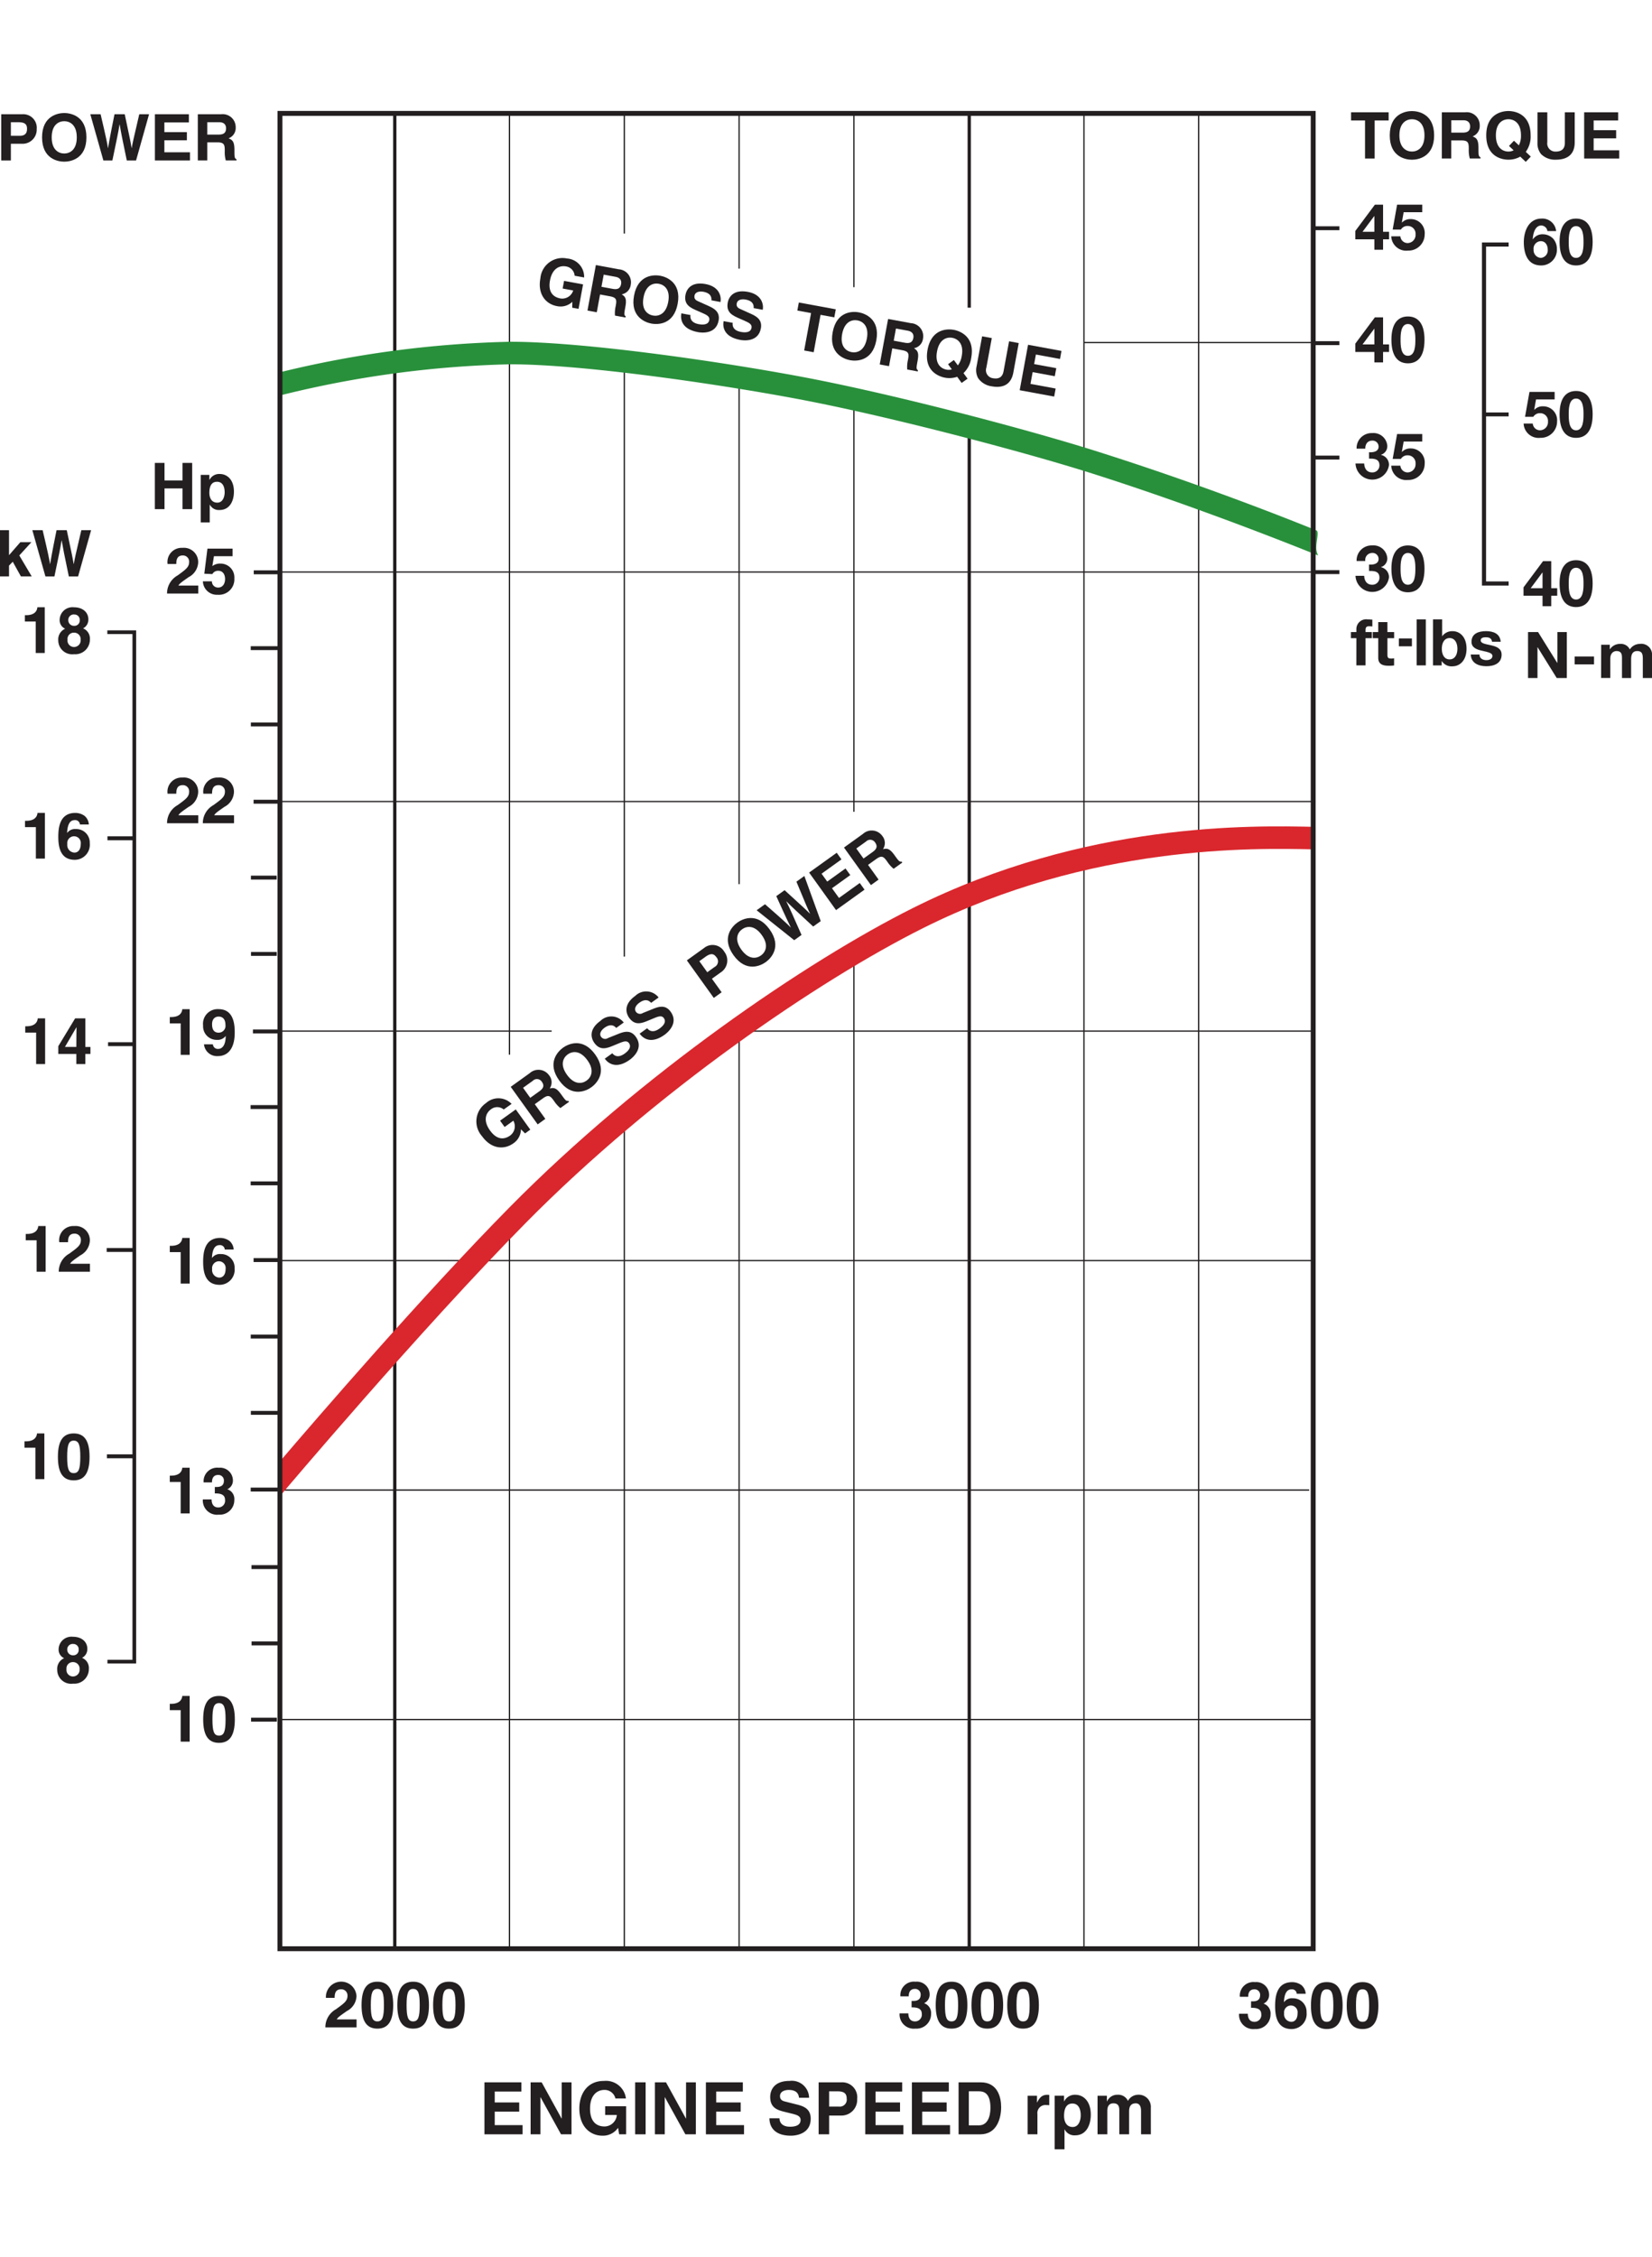 <svg xmlns="http://www.w3.org/2000/svg" viewBox="0 0 216 295"><g id="Isolation_Mode" data-name="Isolation Mode"><path d="M171.758,254.806H36.54v-.17H171.758Zm0-29.992H36.54v-.169H171.758Zm-.582-29.994H36.542v-.17H171.176Zm.38-29.991H36.542v-.17H171.556Zm.2-29.992H97.179v-.169h74.579Zm-99.624,0H36.544v-.169h35.59Zm99.828-30H126.75v-.169h45.212Zm-45.476,0H36.877v-.169h89.609ZM172.07,74.848H36.544v-.169H172.07Zm-.312-29.994H141.71v-.168h30.048Zm0-29.991H36.547v-.169H171.758Z" fill="#231f20"/><path d="M2.589,17.749c.944,0,.944-.672.944-.942,0-.588-.328-.833-1.112-.833h-1v1.775ZM1.421,20.97H.159V14.93H2.917A1.768,1.768,0,0,1,4.8,16.866a1.85,1.85,0,0,1-1.927,1.925H1.421Z" fill="#231f20"/><path d="M8.4,20.061c.681,0,1.64-.42,1.64-2.109S9.083,15.84,8.4,15.84s-1.64.42-1.64,2.112.96,2.109,1.64,2.109m0-5.29c.8,0,2.9.346,2.9,3.181S9.2,21.13,8.4,21.13s-2.9-.346-2.9-3.178,2.1-3.181,2.9-3.181" fill="#231f20"/><path d="M11.809,14.93h1.346c.775,3.307.849,3.727.959,4.417h.016c.11-.632.2-1.245.842-4.417h1.337c.708,3.316.766,3.635.9,4.417h.015c.1-.573.2-1.094.987-4.417H19.49l-1.7,6.041H16.578c-.622-2.961-.732-3.55-.932-4.711h-.018c-.184,1.161-.285,1.6-.934,4.711H13.517Z" fill="#231f20"/><polygon points="20.254 14.93 20.254 20.97 24.839 20.97 24.839 19.901 21.491 19.901 21.491 18.335 24.434 18.335 24.434 17.268 21.491 17.268 21.491 15.999 24.695 15.999 24.695 14.93 20.254 14.93" fill="#231f20"/><path d="M28.581,17.59c.658,0,.977-.229.977-.827,0-.319-.144-.79-.883-.79H27.1V17.59Zm-2.716-2.66h3.053a1.7,1.7,0,0,1,1.9,1.71,1.441,1.441,0,0,1-.932,1.437c.5.218.766.4.766,1.532,0,.883,0,1.1.27,1.2v.16h-1.4a4.005,4.005,0,0,1-.134-1.22c0-.824-.05-1.146-.984-1.146H27.1v2.366H25.865Z" fill="#231f20"/><polygon points="63.343 272.141 63.343 278.936 68.325 278.936 68.325 277.735 64.686 277.735 64.686 275.973 67.887 275.973 67.887 274.772 64.686 274.772 64.686 273.345 68.17 273.345 68.17 272.141 63.343 272.141" fill="#231f20"/><polygon points="73.446 272.141 73.446 276.874 73.428 276.874 70.822 272.141 69.377 272.141 69.377 278.936 70.658 278.936 70.658 274.091 70.676 274.091 73.354 278.936 74.726 278.936 74.726 272.141 73.446 272.141" fill="#231f20"/><path d="M79.124,275.273h2.743v3.662h-.914l-.137-.851a2.4,2.4,0,0,1-2.049,1.031c-1.582,0-3.017-1.173-3.017-3.556,0-1.856,1-3.606,3.21-3.6a2.63,2.63,0,0,1,2.88,2.289H80.467a1.453,1.453,0,0,0-1.435-1.116c-.977,0-1.883.7-1.883,2.442,0,1.855.978,2.338,1.91,2.338a1.639,1.639,0,0,0,1.593-1.5H79.124Z" fill="#231f20"/><rect x="83.046" y="272.141" width="1.37" height="6.795" fill="#231f20"/><polygon points="89.702 272.141 89.702 276.874 89.684 276.874 87.079 272.141 85.632 272.141 85.632 278.936 86.915 278.936 86.915 274.091 86.933 274.091 89.613 278.936 90.983 278.936 90.983 272.141 89.702 272.141" fill="#231f20"/><polygon points="92.298 272.141 92.298 278.936 97.281 278.936 97.281 277.735 93.642 277.735 93.642 275.973 96.843 275.973 96.843 274.772 93.642 274.772 93.642 273.345 97.126 273.345 97.126 272.141 92.298 272.141" fill="#231f20"/><path d="M101.916,276.844c.009.38.191,1.1,1.391,1.1.649,0,1.37-.162,1.37-.881,0-.53-.492-.671-1.188-.842l-.7-.171c-1.06-.256-2.084-.5-2.084-2,0-.759.393-2.093,2.523-2.093a2.259,2.259,0,0,1,2.56,2.2h-1.316c-.038-.3-.146-1.022-1.343-1.022-.524,0-1.144.2-1.144.813,0,.53.42.645.694.71l1.6.406c.9.227,1.721.607,1.721,1.827,0,2.044-2.013,2.224-2.588,2.224-2.4,0-2.808-1.429-2.808-2.272Z" fill="#231f20"/><path d="M109.679,275.31a.912.912,0,0,0,1.025-1.058c0-.662-.358-.936-1.207-.936h-1.089v1.994Zm-1.271,3.626h-1.371v-6.795h3a1.956,1.956,0,0,1,2.038,2.177,2.055,2.055,0,0,1-2.094,2.167h-1.572Z" fill="#231f20"/><polygon points="113.134 272.141 113.134 278.936 118.119 278.936 118.119 277.735 114.478 277.735 114.478 275.973 117.679 275.973 117.679 274.772 114.478 274.772 114.478 273.345 117.962 273.345 117.962 272.141 113.134 272.141" fill="#231f20"/><polygon points="119.234 272.141 119.234 278.936 124.216 278.936 124.216 277.735 120.577 277.735 120.577 275.973 123.776 275.973 123.776 274.772 120.577 274.772 120.577 273.345 124.059 273.345 124.059 272.141 119.234 272.141" fill="#231f20"/><path d="M126.675,277.762h1.337c1.114,0,1.489-1.164,1.489-2.28,0-2.006-.923-2.168-1.51-2.168h-1.316Zm-1.343-5.621h2.9c2.213,0,2.669,1.95,2.669,3.238,0,1.455-.557,3.558-2.722,3.558h-2.844Z" fill="#231f20"/><path d="M134.365,273.9h1.224v.871h.02c.263-.512.557-1,1.334-1a2.317,2.317,0,0,1,.247.018v1.346a2.089,2.089,0,0,0-.366-.021,1.054,1.054,0,0,0-1.179,1.2v2.622h-1.28Z" fill="#231f20"/><path d="M140.253,277.98c.823,0,1.052-.928,1.052-1.523,0-.8-.274-1.543-1.088-1.543-.878,0-1.089.815-1.089,1.619,0,.746.312,1.447,1.125,1.447m-1.125-3.35h.018a1.542,1.542,0,0,1,1.453-.86c1.072,0,2.022.849,2.022,2.592,0,1.382-.6,2.707-2.049,2.707a1.418,1.418,0,0,1-1.372-.777h-.016v2.6H137.9v-7h1.224Z" fill="#231f20"/><path d="M150.474,278.936h-1.28v-3.057c0-.748-.319-.993-.694-.993-.641,0-.87.436-.87,1.031v3.019h-1.28v-3.028c0-.427,0-1.022-.768-1.022-.6,0-.8.436-.8.984v3.066h-1.278V273.9h1.224v.737h.018a1.447,1.447,0,0,1,1.38-.87,1.383,1.383,0,0,1,1.354.805,1.517,1.517,0,0,1,1.3-.805,1.578,1.578,0,0,1,1.691,1.685Z" fill="#231f20"/><path d="M42.613,261.1a2,2,0,0,1,4-.227,2.287,2.287,0,0,1-1.245,1.943c-.791.555-1.2.825-1.336,1.1h2.59v1.045h-4.08a2.685,2.685,0,0,1,1.388-2.372c1.076-.784,1.506-1.085,1.506-1.759a.806.806,0,0,0-.825-.849c-.824,0-.849.68-.858,1.118Z" fill="#231f20"/><path d="M49.342,264.179c.671,0,.858-.588.858-2.127s-.187-2.121-.858-2.121-.858.58-.858,2.121.184,2.127.858,2.127m0-5.189c1.4,0,2.069.968,2.069,3.062s-.665,3.071-2.069,3.071-2.069-.977-2.069-3.071.665-3.062,2.069-3.062" fill="#231f20"/><path d="M54.019,264.179c.672,0,.858-.588.858-2.127s-.186-2.121-.858-2.121-.858.58-.858,2.121.184,2.127.858,2.127m0-5.189c1.4,0,2.069.968,2.069,3.062s-.665,3.071-2.069,3.071-2.069-.977-2.069-3.071.665-3.062,2.069-3.062" fill="#231f20"/><path d="M58.7,264.179c.672,0,.858-.588.858-2.127s-.186-2.121-.858-2.121-.858.58-.858,2.121.184,2.127.858,2.127m0-5.189c1.4,0,2.069.968,2.069,3.062s-.665,3.071-2.069,3.071-2.069-.977-2.069-3.071.665-3.062,2.069-3.062" fill="#231f20"/><path d="M119.19,261.505h.185c.354,0,1-.034,1-.807a.717.717,0,0,0-.748-.766c-.808,0-.808.766-.808.975h-1.094a1.777,1.777,0,0,1,1.979-1.916,1.672,1.672,0,0,1,1.848,1.665,1.225,1.225,0,0,1-.714,1.136v.016a1.336,1.336,0,0,1,.9,1.388,1.9,1.9,0,0,1-2.035,1.926,1.863,1.863,0,0,1-2.08-1.993h1.152l-.007.007c0,.321.083,1.044.874,1.044a.877.877,0,0,0,.883-.984c0-.817-.791-.851-1.337-.851Z" fill="#231f20"/><path d="M124.414,264.179c.674,0,.858-.588.858-2.127s-.184-2.121-.858-2.121-.858.58-.858,2.121.186,2.127.858,2.127m0-5.189c1.4,0,2.069.968,2.069,3.062s-.665,3.071-2.069,3.071-2.069-.977-2.069-3.071.665-3.062,2.069-3.062" fill="#231f20"/><path d="M129.091,264.179c.674,0,.858-.588.858-2.127s-.184-2.121-.858-2.121-.858.58-.858,2.121.186,2.127.858,2.127m0-5.189c1.4,0,2.071.968,2.071,3.062s-.667,3.071-2.071,3.071-2.069-.977-2.069-3.071.665-3.062,2.069-3.062" fill="#231f20"/><path d="M133.767,264.179c.674,0,.858-.588.858-2.127s-.184-2.121-.858-2.121-.858.58-.858,2.121.186,2.127.858,2.127m0-5.189c1.4,0,2.069.968,2.069,3.062s-.665,3.071-2.069,3.071-2.069-.977-2.069-3.071.665-3.062,2.069-3.062" fill="#231f20"/><path d="M163.577,261.558h.184c.355,0,1-.033,1-.806a.717.717,0,0,0-.748-.766c-.808,0-.808.766-.808.975h-1.094a1.776,1.776,0,0,1,1.979-1.916,1.672,1.672,0,0,1,1.848,1.664,1.227,1.227,0,0,1-.714,1.137v.016a1.333,1.333,0,0,1,.9,1.388,1.9,1.9,0,0,1-2.035,1.925,1.863,1.863,0,0,1-2.08-1.993h1.152l-.007.007c0,.321.083,1.045.874,1.045a.877.877,0,0,0,.883-.984c0-.818-.791-.851-1.337-.851Z" fill="#231f20"/><path d="M168.8,262.1a.9.9,0,0,0-.9,1.027.982.982,0,0,0,.935,1.109c.429,0,.824-.325.824-1.134a.876.876,0,0,0-.858-1m.748-1.539a.612.612,0,0,0-.689-.573c-.766,0-.942.876-.984,1.649l.018.018a1.246,1.246,0,0,1,1.116-.5A1.766,1.766,0,0,1,170.836,263a1.97,1.97,0,0,1-1.952,2.179c-1.808,0-2.161-1.514-2.161-3,0-1.136.151-3.129,2.222-3.129a2.073,2.073,0,0,1,1.218.389,1.611,1.611,0,0,1,.557,1.125Z" fill="#231f20"/><path d="M173.478,264.233c.674,0,.858-.589.858-2.128s-.184-2.12-.858-2.12-.858.579-.858,2.12.186,2.128.858,2.128m0-5.189c1.4,0,2.069.968,2.069,3.061s-.665,3.071-2.069,3.071-2.069-.977-2.069-3.071.665-3.061,2.069-3.061" fill="#231f20"/><path d="M178.154,264.233c.674,0,.858-.589.858-2.128s-.184-2.12-.858-2.12-.858.579-.858,2.12.186,2.128.858,2.128m0-5.189c1.4,0,2.071.968,2.071,3.061s-.667,3.071-2.071,3.071-2.069-.977-2.069-3.071.665-3.061,2.069-3.061" fill="#231f20"/><rect x="51.4" y="14.654" width="0.434" height="239.995" fill="#231f20"/><path d="M111.735,254.911h-.17V125.188h.17Zm-15.01,0h-.17V134.389h.17Zm-15.013-.263h-.17V146.481h.17Zm-15.012,0h-.17v-95.2h.17Zm0-116.811h-.17V14.556h.17Zm15.012-12.82h-.17V48.508h.17Zm15.013-9.466h-.17V49.66h.17Zm15.01-9.458h-.17v-53h.17Zm0-68.561h-.17V14.917h.17Zm-15.01-2.424h-.17V14.655h.17Zm-15.013-4.58h-.17V14.917h.17Z" fill="#231f20"/><path d="M126.947,254.911h-.433V55.917h.433Zm0-214.7h-.433v-25.3h.433Z" fill="#231f20"/><path d="M156.805,254.913h-.17V14.654h.17Zm-14.991,0h-.169v-240h.169Z" fill="#231f20"/><polygon points="176.653 14.675 176.653 15.744 178.477 15.744 178.477 20.716 179.737 20.716 179.737 15.744 181.566 15.744 181.566 14.675 176.653 14.675" fill="#231f20"/><path d="M184.612,19.806c.68,0,1.639-.42,1.639-2.112s-.959-2.111-1.639-2.111-1.64.422-1.64,2.111.959,2.112,1.64,2.112m0-5.29c.8,0,2.9.345,2.9,3.178s-2.1,3.181-2.9,3.181-2.9-.344-2.9-3.181,2.1-3.178,2.9-3.178" fill="#231f20"/><path d="M191.24,17.333c.658,0,.977-.227.977-.824,0-.319-.144-.791-.883-.791h-1.575v1.615Zm-2.716-2.657h3.053a1.7,1.7,0,0,1,1.9,1.707,1.443,1.443,0,0,1-.932,1.44c.5.215.766.4.766,1.53,0,.882,0,1.1.267,1.2v.162h-1.4a4,4,0,0,1-.135-1.22c0-.824-.051-1.145-.984-1.145h-1.305v2.365h-1.235Z" fill="#231f20"/><path d="M197.952,18.392l.641.6a2.693,2.693,0,0,0,.276-1.3c0-1.689-.959-2.109-1.64-2.109s-1.64.42-1.64,2.109.959,2.114,1.64,2.114a1.479,1.479,0,0,0,.681-.161l-.607-.571Zm1.539,2.761-.714-.683a3.145,3.145,0,0,1-1.548.4c-.8,0-2.9-.343-2.9-3.181s2.1-3.178,2.9-3.178,2.9.346,2.9,3.178a3.374,3.374,0,0,1-.631,2.155l.656.622Z" fill="#231f20"/><path d="M205.894,18.6c0,1.591-.959,2.271-2.482,2.271a2.58,2.58,0,0,1-1.916-.732,2.2,2.2,0,0,1-.472-1.465v-4h1.287V18.6a1.057,1.057,0,0,0,1.076,1.211c.867,0,1.22-.42,1.22-1.152V14.675h1.287Z" fill="#231f20"/><polygon points="207.131 14.675 207.131 20.716 211.716 20.716 211.716 19.646 208.369 19.646 208.369 18.083 211.311 18.083 211.311 17.013 208.369 17.013 208.369 15.744 211.572 15.744 211.572 14.675 207.131 14.675" fill="#231f20"/><path d="M36.465,194.945l.368.312c.182-.216,18.193-21.536,31.912-35.434,16.909-17.124,38.274-31.69,51.95-38.528,21.9-10.951,43.171-10.47,51.177-10.288l.051.088.063-2.943-.047-.088c-8.208-.186-30.007-.681-52.561,10.6-13.893,6.945-35.582,21.726-52.727,39.093C55.433,169.118,41.384,185.389,36.422,191.2" fill="#d9272d"/><path d="M36.44,48.693c-.272.065-.025,3.037.011,3.028A136.25,136.25,0,0,1,66.719,47.61c10.225,0,29.78,2.959,39.776,4.96,11.378,2.274,27.4,6.51,35.727,9.129,15.223,4.794,30.11,10.891,30.121,10.895a2.332,2.332,0,0,1-.229-1.237c0-.6.357-1.9.02-2.033-3.83-1.557-15.36-6.128-29.027-10.433-8.581-2.7-24.4-6.885-36.034-9.21-10.111-2.021-29.929-5.016-40.354-5.016A138.7,138.7,0,0,0,36.44,48.693" fill="#28903b"/><path d="M73.753,36.709l2.483.456-.591,3.2-.827-.152.014-.769a2.225,2.225,0,0,1-2.02.562c-1.431-.265-2.541-1.53-2.159-3.614a2.9,2.9,0,0,1,3.484-2.609,2.4,2.4,0,0,1,2.238,2.48l-1.24-.226a1.327,1.327,0,0,0-1.121-1.216c-.883-.164-1.815.3-2.1,1.82-.3,1.622.508,2.206,1.352,2.363a1.5,1.5,0,0,0,1.681-1.042l-1.382-.254Z" fill="#231f20"/><path d="M80.1,37.75c.647.119,1-.047,1.11-.634.058-.314,0-.8-.726-.939l-1.548-.285L78.64,37.48Zm-2.19-3.107,3,.553a1.7,1.7,0,0,1,1.559,2.024,1.437,1.437,0,0,1-1.179,1.244c.449.306.68.537.476,1.647-.159.867-.2,1.082.047,1.231l-.029.157-1.375-.254a4.063,4.063,0,0,1,.09-1.224c.148-.809.157-1.132-.759-1.3l-1.283-.236-.429,2.325-1.215-.225Z" fill="#231f20"/><path d="M85.376,41.238c.669.121,1.687-.119,1.995-1.781s-.562-2.249-1.231-2.372-1.69.116-2,1.779.561,2.248,1.233,2.374m.957-5.2c.786.146,2.792.865,2.278,3.653s-2.644,2.747-3.431,2.6-2.792-.865-2.277-3.652,2.644-2.745,3.43-2.6" fill="#231f20"/><path d="M90.278,41.173c-.052.333,0,.993,1.08,1.193.586.108,1.267.088,1.384-.541.085-.463-.339-.67-.941-.935l-.609-.267c-.919-.4-1.8-.786-1.564-2.091.122-.663.692-1.764,2.62-1.409,1.819.337,2.087,1.618,1.961,2.348l-1.191-.22c.016-.27.034-.919-1.051-1.119-.47-.085-1.065-.016-1.164.521-.085.463.277.634.513.737l1.383.622c.775.348,1.456.816,1.26,1.883-.33,1.788-2.176,1.61-2.7,1.514-2.165-.4-2.309-1.719-2.174-2.453Z" fill="#231f20"/><path d="M95.8,42.191c-.052.333,0,.993,1.081,1.191.588.107,1.266.089,1.383-.539.083-.463-.339-.67-.941-.935l-.609-.267c-.918-.4-1.8-.787-1.563-2.094.121-.66.692-1.761,2.619-1.406,1.82.335,2.089,1.615,1.963,2.345l-1.192-.218c.015-.272.033-.919-1.052-1.119-.469-.087-1.065-.018-1.163.522-.086.462.276.631.514.736l1.382.623c.775.348,1.457.815,1.262,1.882-.33,1.788-2.179,1.609-2.7,1.512-2.166-.4-2.31-1.716-2.173-2.453Z" fill="#231f20"/><polygon points="106.388 46.033 105.145 45.804 106.048 40.916 104.253 40.586 104.447 39.535 109.279 40.424 109.085 41.476 107.288 41.145 106.388 46.033" fill="#231f20"/><path d="M111.343,46.023c.669.123,1.689-.117,2-1.779s-.562-2.251-1.231-2.372-1.689.114-2,1.777.561,2.25,1.231,2.374m.959-5.2c.786.144,2.792.865,2.278,3.653s-2.644,2.745-3.43,2.6-2.793-.865-2.278-3.655,2.644-2.745,3.43-2.6" fill="#231f20"/><path d="M118.311,44.793c.645.119,1-.048,1.11-.634.058-.314,0-.8-.726-.939l-1.548-.285-.292,1.59Zm-2.19-3.107,3,.552a1.7,1.7,0,0,1,1.559,2.027,1.442,1.442,0,0,1-1.177,1.244c.447.306.678.535.474,1.645-.16.867-.2,1.082.047,1.231l-.029.157-1.375-.252a4.128,4.128,0,0,1,.09-1.224c.15-.811.157-1.134-.762-1.3l-1.28-.236-.429,2.325-1.215-.225Z" fill="#231f20"/><path d="M124.72,47.052l.521.7a2.7,2.7,0,0,0,.507-1.224c.308-1.662-.561-2.251-1.231-2.375s-1.689.117-2,1.78.562,2.25,1.234,2.374a1.5,1.5,0,0,0,.7-.034l-.492-.674Zm1.013,2.992-.58-.8a3.159,3.159,0,0,1-1.595.117c-.786-.146-2.792-.865-2.278-3.652s2.644-2.748,3.431-2.6,2.792.865,2.277,3.653a3.38,3.38,0,0,1-1.011,2l.533.73Z" fill="#231f20"/><path d="M132.492,48.7c-.287,1.563-1.354,2.06-2.853,1.784a2.581,2.581,0,0,1-1.752-1.068,2.193,2.193,0,0,1-.2-1.525l.726-3.938,1.265.234-.71,3.855a1.056,1.056,0,0,0,.84,1.386c.851.157,1.276-.191,1.409-.912l.721-3.913,1.264.233Z" fill="#231f20"/><polygon points="138.596 46.914 135.444 46.333 135.213 47.584 138.108 48.116 137.915 49.168 135.019 48.633 134.736 50.172 138.027 50.778 137.834 51.83 133.326 50.998 134.42 45.059 138.789 45.863 138.596 46.914" fill="#231f20"/><path d="M65.386,146.464l2.051-1.472,1.9,2.644-.683.49-.544-.539a2.218,2.218,0,0,1-.995,1.842c-1.184.849-2.864.773-4.1-.95a2.9,2.9,0,0,1,.537-4.32,2.4,2.4,0,0,1,3.34.11L65.86,145a1.324,1.324,0,0,0-1.651-.036c-.733.525-1.045,1.516-.142,2.774.959,1.339,1.941,1.164,2.64.663a1.5,1.5,0,0,0,.413-1.934l-1.141.82Z" fill="#231f20"/><path d="M70.534,142.614c.532-.384.66-.752.31-1.237a.755.755,0,0,0-1.177-.128l-1.278.916.941,1.312Zm-3.758-.575,2.48-1.781a1.7,1.7,0,0,1,2.54.279,1.439,1.439,0,0,1,.081,1.714c.53-.113.858-.119,1.514.8.515.717.643.894.921.82l.092.13-1.134.813a3.942,3.942,0,0,1-.82-.912c-.481-.669-.71-.9-1.467-.355l-1.06.76,1.379,1.92-1,.721Z" fill="#231f20"/><path d="M76.7,141.226c.555-.4,1.09-1.3.1-2.668s-2.011-1.157-2.566-.76-1.087,1.3-.1,2.671,2.011,1.155,2.563.757m-3.084-4.3c.649-.465,2.559-1.411,4.212.892s.146,3.81-.5,4.275-2.559,1.413-4.212-.892-.146-3.808.5-4.275" fill="#231f20"/><path d="M80.061,137.651c.2.269.712.69,1.608.047.485-.348.941-.851.568-1.37-.274-.384-.719-.22-1.325.029l-.616.254c-.923.384-1.817.757-2.592-.324-.393-.548-.791-1.723.8-2.864a2.049,2.049,0,0,1,3.051.211l-.984.708c-.182-.2-.638-.66-1.535-.018-.388.279-.75.757-.431,1.2a.656.656,0,0,0,.887.139L80.9,135.1c.788-.316,1.6-.485,2.23.4,1.061,1.476-.35,2.686-.779,2.994-1.791,1.285-2.84.474-3.275-.135Z" fill="#231f20"/><path d="M84.619,134.38c.2.268.712.69,1.606.048.487-.349.943-.852.57-1.373-.274-.382-.716-.22-1.325.029l-.616.256c-.923.384-1.817.755-2.592-.323-.393-.548-.791-1.723.8-2.864a2.048,2.048,0,0,1,3.051.211l-.982.7c-.184-.2-.64-.66-1.536-.015-.389.278-.751.754-.432,1.2a.657.657,0,0,0,.888.142l1.406-.566c.788-.317,1.6-.486,2.23.4,1.061,1.476-.35,2.685-.779,3-1.79,1.284-2.839.474-3.275-.135Z" fill="#231f20"/><path d="M93.424,126.382a.822.822,0,0,0,.218-1.314c-.344-.479-.753-.485-1.389-.032l-.813.584,1.036,1.443Zm.93,3.3-1.027.736-3.52-4.906,2.242-1.61a1.766,1.766,0,0,1,2.651.478,1.852,1.852,0,0,1-.441,2.689l-1.177.843Z" fill="#231f20"/><path d="M99.5,124.87c.552-.4,1.089-1.3.1-2.671s-2.01-1.154-2.565-.757-1.087,1.3-.1,2.671,2.01,1.155,2.563.757m-3.084-4.3c.649-.467,2.558-1.413,4.211.892s.146,3.81-.5,4.275-2.558,1.412-4.212-.892-.146-3.81.5-4.275" fill="#231f20"/><path d="M98.931,118.962l1.094-.786c2.557,2.235,2.862,2.533,3.354,3.03l.014-.011c-.279-.578-.562-1.13-1.892-4.078l1.085-.779c2.507,2.28,2.743,2.505,3.307,3.062l.016-.009c-.252-.526-.477-1.007-1.777-4.163l1.038-.746,2.14,5.9-.984.708c-2.23-2.042-2.664-2.458-3.5-3.284l-.013.011c.528,1.051.7,1.465,1.988,4.371l-.957.688Z" fill="#231f20"/><polygon points="110.023 112.315 107.419 114.184 108.161 115.215 110.551 113.499 111.175 114.366 108.783 116.085 109.697 117.354 112.415 115.402 113.037 116.271 109.313 118.944 105.793 114.038 109.401 111.448 110.023 112.315" fill="#231f20"/><path d="M114.109,111.341c.532-.382.658-.753.31-1.238a.756.756,0,0,0-1.177-.128l-1.278.916.941,1.312Zm-3.758-.575,2.48-1.782a1.7,1.7,0,0,1,2.54.281,1.438,1.438,0,0,1,.079,1.712c.532-.113.86-.119,1.516.8.515.717.643.894.919.822l.094.128-1.134.814a3.963,3.963,0,0,1-.822-.912c-.479-.67-.706-.9-1.465-.355l-1.06.759,1.377,1.921-1,.721Z" fill="#231f20"/><path d="M36.2,225H32.826v-.512H36.2Zm.095-30.072H32.779v-.512H36.29Zm.231-29.991h-3.37v-.512h3.37Zm-.083-29.876H33.071v-.511h3.367Zm.083-30.027h-3.37v-.511h3.37Zm.025-29.98H33.179v-.511h3.367Z" fill="#231f20"/><path d="M22.2,222.677h.168c1.137,0,1.438-.589,1.465-1.033H24.8v5.971H23.622V223.5H22.2Z" fill="#231f20"/><path d="M28.635,226.832c.672,0,.858-.588.858-2.127s-.186-2.121-.858-2.121-.858.58-.858,2.121.184,2.127.858,2.127m0-5.189c1.4,0,2.069.968,2.069,3.062s-.665,3.071-2.069,3.071-2.069-.978-2.069-3.071.665-3.062,2.069-3.062" fill="#231f20"/><path d="M22.2,192.855h.168c1.137,0,1.438-.588,1.465-1.033H24.8v5.971H23.623V193.68H22.2Z" fill="#231f20"/><path d="M28.089,194.336h.185c.354,0,1-.034,1-.807a.717.717,0,0,0-.748-.766c-.808,0-.808.766-.808.975H26.625a1.776,1.776,0,0,1,1.976-1.916,1.674,1.674,0,0,1,1.852,1.665,1.226,1.226,0,0,1-.715,1.136v.016a1.333,1.333,0,0,1,.9,1.388,1.9,1.9,0,0,1-2.038,1.926,1.861,1.861,0,0,1-2.077-1.993h1.152l-.007.007c0,.321.083,1.044.874,1.044a.877.877,0,0,0,.883-.984c0-.817-.791-.851-1.337-.851Z" fill="#231f20"/><path d="M22.2,162.819h.168c1.137,0,1.438-.589,1.465-1.033H24.8v5.971H23.624v-4.114H22.2Z" fill="#231f20"/><path d="M28.638,164.837a.9.9,0,0,0-.9,1.027.982.982,0,0,0,.934,1.109c.429,0,.825-.325.825-1.134a.877.877,0,0,0-.858-1m.748-1.539a.614.614,0,0,0-.69-.572c-.766,0-.943.876-.984,1.651l.016.015a1.256,1.256,0,0,1,1.119-.5,1.766,1.766,0,0,1,1.826,1.842,1.971,1.971,0,0,1-1.952,2.179c-1.809,0-2.161-1.514-2.161-3,0-1.135.15-3.13,2.219-3.13a2.077,2.077,0,0,1,1.22.389,1.61,1.61,0,0,1,.555,1.125Z" fill="#231f20"/><path d="M22.2,132.923h.168c1.137,0,1.438-.588,1.465-1.033H24.8v5.971H23.625v-4.113H22.2Z" fill="#231f20"/><path d="M28.614,134.959a.888.888,0,0,0,.865-1c0-.68-.295-1.1-.9-1.1-.3,0-.851.151-.851,1.009,0,.9.438,1.094.885,1.094m-.775,1.523v.009a.638.638,0,0,0,.689.589c.488,0,.975-.414.984-1.667L29.5,135.4a1.3,1.3,0,0,1-1.137.5,1.767,1.767,0,0,1-1.808-1.866,1.915,1.915,0,0,1,2.035-2.146c2.071,0,2.1,2.231,2.1,3.071,0,2.314-1.092,3.062-2.17,3.062a1.71,1.71,0,0,1-1.849-1.539Z" fill="#231f20"/><path d="M21.91,103.732a1.853,1.853,0,0,1,1.952-2.112,1.866,1.866,0,0,1,2.051,1.885,2.287,2.287,0,0,1-1.245,1.943c-.791.555-1.2.825-1.336,1.1h2.59v1.045h-4.08a2.687,2.687,0,0,1,1.388-2.373c1.076-.784,1.5-1.085,1.5-1.759a.806.806,0,0,0-.824-.849c-.824,0-.849.681-.858,1.119Z" fill="#231f20"/><path d="M26.587,103.732a1.853,1.853,0,0,1,1.952-2.112,1.866,1.866,0,0,1,2.051,1.885,2.287,2.287,0,0,1-1.245,1.943c-.79.555-1.2.825-1.336,1.1H30.6v1.045h-4.08a2.686,2.686,0,0,1,1.389-2.373c1.076-.784,1.5-1.085,1.5-1.759a.807.807,0,0,0-.825-.849c-.824,0-.849.681-.858,1.119Z" fill="#231f20"/><path d="M21.91,73.709A1.853,1.853,0,0,1,23.862,71.6a1.865,1.865,0,0,1,2.051,1.885,2.28,2.28,0,0,1-1.245,1.941c-.791.557-1.2.827-1.336,1.1h2.59v1.045h-4.08A2.687,2.687,0,0,1,23.23,75.2c1.076-.784,1.5-1.087,1.5-1.759a.806.806,0,0,0-.824-.849c-.824,0-.849.681-.858,1.119Z" fill="#231f20"/><path d="M27.764,73.986a1.634,1.634,0,0,1,1.07-.328,1.8,1.8,0,0,1,1.808,1.925,2.019,2.019,0,0,1-2.172,2.146,1.824,1.824,0,0,1-1.943-1.757h1.179a.794.794,0,0,0,.831.815c.564,0,.892-.48.892-1.118,0-.53-.252-1.07-.874-1.07a.832.832,0,0,0-.791.43l-1.051-.05.411-3.28h3.282v.991H27.973Z" fill="#231f20"/><polygon points="21.51 63.831 21.51 66.54 20.248 66.54 20.248 60.5 21.51 60.5 21.51 62.789 23.864 62.789 23.864 60.5 25.127 60.5 25.127 66.54 23.864 66.54 23.864 63.831 21.51 63.831" fill="#231f20"/><path d="M28.408,65.691c.757,0,.966-.825.966-1.355,0-.708-.251-1.372-1-1.372-.809,0-1,.723-1,1.439,0,.665.285,1.288,1.035,1.288m-1.035-2.979h.018a1.421,1.421,0,0,1,1.336-.766c.984,0,1.858.757,1.858,2.307,0,1.226-.555,2.4-1.882,2.4a1.309,1.309,0,0,1-1.263-.69h-.018v2.314H26.245V62.065h1.128Z" fill="#231f20"/><polygon points="14.033 82.382 14.033 82.866 17.318 82.866 17.318 109.298 14.049 109.298 14.049 109.809 17.318 109.809 17.318 136.209 14.128 136.209 14.128 136.72 17.318 136.72 17.318 163.104 13.95 163.104 13.95 163.616 17.318 163.616 17.318 190.068 13.978 190.068 13.978 190.58 17.318 190.58 17.318 216.92 14.047 216.92 14.047 217.404 17.803 217.404 17.803 82.382 14.033 82.382" fill="#231f20"/><path d="M10.288,215.592a.691.691,0,0,0-.69-.741.714.714,0,0,0-.806.741.736.736,0,0,0,.766.741.69.69,0,0,0,.73-.741m-.757,1.631a.828.828,0,0,0-.84.926.85.85,0,0,0,.867.95.867.867,0,0,0,.849-.941.853.853,0,0,0-.876-.935m.018,2.819a1.828,1.828,0,0,1-2.069-1.817,1.512,1.512,0,0,1,.908-1.514,1.212,1.212,0,0,1-.724-1.168,1.676,1.676,0,0,1,1.86-1.633c1.236,0,1.892.732,1.892,1.556a1.272,1.272,0,0,1-.69,1.2,1.422,1.422,0,0,1,.892,1.438,1.912,1.912,0,0,1-2.069,1.936" fill="#231f20"/><path d="M3.205,188.371h.169c1.134,0,1.437-.588,1.464-1.033H5.8v5.971H4.627V189.2H3.205Z" fill="#231f20"/><path d="M9.64,192.526c.672,0,.858-.588.858-2.127s-.186-2.121-.858-2.121-.858.58-.858,2.121.184,2.127.858,2.127m0-5.189c1.4,0,2.069.968,2.069,3.062s-.665,3.071-2.069,3.071-2.069-.977-2.069-3.071.665-3.062,2.069-3.062" fill="#231f20"/><path d="M3.367,161.267h.168c1.137,0,1.438-.588,1.465-1.033h.966v5.971H4.789v-4.113H3.367Z" fill="#231f20"/><path d="M7.75,162.345A1.853,1.853,0,0,1,9.7,160.233a1.866,1.866,0,0,1,2.051,1.885,2.29,2.29,0,0,1-1.244,1.943c-.791.555-1.2.824-1.337,1.1h2.59v1.044H7.683a2.683,2.683,0,0,1,1.388-2.372c1.076-.784,1.505-1.085,1.505-1.759a.807.807,0,0,0-.824-.849c-.825,0-.85.681-.859,1.119Z" fill="#231f20"/><path d="M3.3,134.125H3.47c1.137,0,1.438-.589,1.465-1.034H5.9v5.971H4.724v-4.113H3.3Z" fill="#231f20"/><path d="M9.981,136.826c0-1.447.024-2.382.024-2.566H9.99l-1.5,2.566Zm1.842.916h-.665v1.321H9.981v-1.321H7.624v-1.017l2.2-3.635h1.337v3.736h.665Z" fill="#231f20"/><path d="M3.251,80.4H3.42c1.137,0,1.438-.589,1.465-1.036H5.85v5.974H4.673V81.227H3.251Z" fill="#231f20"/><path d="M10.425,81.05a.69.69,0,0,0-.689-.741.715.715,0,0,0-.807.741.735.735,0,0,0,.766.741.69.69,0,0,0,.73-.741m-.757,1.633a.826.826,0,0,0-.84.926.851.851,0,0,0,.867.95.868.868,0,0,0,.849-.944.851.851,0,0,0-.876-.932M9.686,85.5a1.829,1.829,0,0,1-2.069-1.817,1.514,1.514,0,0,1,.908-1.514A1.211,1.211,0,0,1,7.8,81a1.676,1.676,0,0,1,1.86-1.634c1.235,0,1.891.733,1.891,1.557a1.274,1.274,0,0,1-.69,1.2,1.425,1.425,0,0,1,.892,1.44A1.911,1.911,0,0,1,9.686,85.5" fill="#231f20"/><path d="M3.269,107.273h.168c1.135,0,1.438-.588,1.465-1.033h.966v5.971H4.691V108.1H3.269Z" fill="#231f20"/><path d="M9.7,109.292a.894.894,0,0,0-.9,1.026.982.982,0,0,0,.934,1.11c.429,0,.824-.326.824-1.134a.876.876,0,0,0-.858-1m.748-1.539a.613.613,0,0,0-.689-.573c-.766,0-.944.876-.984,1.649l.016.018a1.25,1.25,0,0,1,1.118-.5,1.766,1.766,0,0,1,1.827,1.842,1.971,1.971,0,0,1-1.953,2.179c-1.808,0-2.161-1.514-2.161-3,0-1.136.151-3.129,2.22-3.129a2.079,2.079,0,0,1,1.22.389,1.606,1.606,0,0,1,.554,1.125Z" fill="#231f20"/><polygon points="0 69.294 0 75.332 1.179 75.332 1.179 73.92 1.667 73.414 2.734 75.332 4.147 75.332 2.523 72.592 4.106 70.86 2.66 70.86 1.179 72.558 1.179 69.294 0 69.294" fill="#231f20"/><path d="M4.231,69.294H5.577c.775,3.3.849,3.724.959,4.416h.016c.11-.631.2-1.244.842-4.416H8.731c.708,3.315.766,3.632.9,4.416h.015c.1-.573.2-1.094.987-4.416h1.278l-1.7,6.04H9c-.623-2.963-.733-3.551-.935-4.71H8.05c-.184,1.159-.285,1.6-.934,4.71H5.939Z" fill="#231f20"/><path d="M36.319,215.031H32.892v-.511h3.427Zm-.008-9.971h-3.43v-.512h3.43Zm.013-20.157H32.8v-.511h3.529Zm-.011-9.971H32.784v-.512h3.529Zm.011-20.021H32.775V154.4h3.549Zm-.011-9.972H32.766v-.51h3.547Zm-.128-20.015H32.817v-.51h3.368Zm-.009-9.974H32.807v-.511h3.369Zm.148-20.017H32.8v-.511h3.529Zm-.011-9.972H32.784v-.51h3.529Z" fill="#231f20"/><rect x="171.822" y="74.516" width="3.3" height="0.511" fill="#231f20"/><rect x="171.822" y="59.546" width="3.3" height="0.511" fill="#231f20"/><path d="M179,59.1c.512.042,1.253-.059,1.253-.733a.781.781,0,0,0-.833-.781c-.6,0-.917.444-.908,1.051h-1.136a1.961,1.961,0,0,1,2.035-2.035,1.815,1.815,0,0,1,1.977,1.631,1.167,1.167,0,0,1-.825,1.2v.018a1.317,1.317,0,0,1,1.045,1.339,2.2,2.2,0,0,1-4.376-.211h1.137c.024.64.343,1.161,1.035,1.161a.911.911,0,0,0,.959-.925c0-.892-.784-.876-1.363-.876Z" fill="#231f20"/><path d="M185.96,57.706h-2.431l-.236,1.339.016.016a1.5,1.5,0,0,1,1.155-.454,1.822,1.822,0,0,1,1.815,2,2.126,2.126,0,0,1-2.186,2.12,1.963,1.963,0,0,1-2.188-1.869H183.1a.95.95,0,0,0,.968.883,1.064,1.064,0,0,0,1.018-1.134,1.014,1.014,0,0,0-1.018-1.1.993.993,0,0,0-.9.471h-1.076l.58-3.255h3.289Z" fill="#231f20"/><path d="M179,73.781c.512.043,1.253-.058,1.253-.73a.782.782,0,0,0-.833-.784.912.912,0,0,0-.908,1.051h-1.136a1.961,1.961,0,0,1,2.035-2.035,1.816,1.816,0,0,1,1.977,1.631,1.171,1.171,0,0,1-.825,1.2v.016a1.316,1.316,0,0,1,1.045,1.338,2.2,2.2,0,0,1-4.376-.211h1.137c.024.64.343,1.162,1.035,1.162a.912.912,0,0,0,.959-.926c0-.889-.784-.874-1.363-.874Z" fill="#231f20"/><path d="M184.084,76.421c.975,0,.975-1.437.975-2.1,0-.616,0-2.053-.975-2.053-.959,0-.959,1.437-.959,2.053,0,.663,0,2.1.959,2.1m0-5.137c1.177,0,2.17.739,2.17,3.037,0,2.345-.993,3.086-2.17,3.086-1.159,0-2.155-.741-2.155-3.086,0-2.3,1-3.037,2.155-3.037" fill="#231f20"/><rect x="171.822" y="44.591" width="3.3" height="0.511" fill="#231f20"/><rect x="171.822" y="29.573" width="3.3" height="0.511" fill="#231f20"/><path d="M179.7,42.972h-.024l-1.523,2.045H179.7Zm0,3.028h-2.489V44.906l2.557-3.43h1.069v3.541h.782V46h-.782v1.364H179.7Z" fill="#231f20"/><path d="M184.084,46.5c.975,0,.975-1.438.975-2.1,0-.616,0-2.054-.975-2.054-.959,0-.959,1.438-.959,2.054,0,.664,0,2.1.959,2.1m0-5.14c1.177,0,2.17.742,2.17,3.038,0,2.347-.993,3.086-2.17,3.086-1.159,0-2.155-.739-2.155-3.086,0-2.3,1-3.038,2.155-3.038" fill="#231f20"/><path d="M179.7,28.247h-.024l-1.523,2.044H179.7Zm0,3.028h-2.489V30.181l2.557-3.432h1.069v3.542h.782v.984h-.782v1.361H179.7Z" fill="#231f20"/><path d="M185.96,27.732h-2.431l-.236,1.339.016.016a1.5,1.5,0,0,1,1.155-.454,1.823,1.823,0,0,1,1.815,2,2.126,2.126,0,0,1-2.186,2.12,1.963,1.963,0,0,1-2.188-1.869H183.1a.95.95,0,0,0,.968.883,1.064,1.064,0,0,0,1.018-1.134,1.013,1.013,0,0,0-1.018-1.1.992.992,0,0,0-.9.47h-1.076l.58-3.255h3.289Z" fill="#231f20"/><polygon points="197.255 32.226 197.255 31.688 193.765 31.688 193.765 76.527 197.255 76.527 197.255 75.989 194.302 75.989 194.302 54.415 197.255 54.415 197.255 53.904 194.302 53.904 194.302 32.226 197.255 32.226" fill="#231f20"/><path d="M203.269,52.2h-2.431l-.236,1.339.018.016a1.494,1.494,0,0,1,1.153-.454,1.822,1.822,0,0,1,1.815,2,2.127,2.127,0,0,1-2.186,2.12,1.963,1.963,0,0,1-2.188-1.869h1.195a.95.95,0,0,0,.968.883A1.065,1.065,0,0,0,202.4,55.1a1.015,1.015,0,0,0-1.018-1.1,1,1,0,0,0-.9.472H199.4l.58-3.255h3.289Z" fill="#231f20"/><path d="M206.07,56.239c.975,0,.975-1.44.975-2.1,0-.616,0-2.053-.975-2.053-.959,0-.959,1.437-.959,2.053,0,.663,0,2.1.959,2.1m0-5.14c1.177,0,2.17.741,2.17,3.037,0,2.347-.993,3.086-2.17,3.086-1.161,0-2.154-.739-2.154-3.086,0-2.3.993-3.037,2.154-3.037" fill="#231f20"/><path d="M201.687,74.83h-.024l-1.523,2.044h1.547Zm0,3.028H199.2V76.764l2.557-3.43h1.069v3.54h.782v.984h-.782v1.364h-1.137Z" fill="#231f20"/><path d="M206.07,78.355c.975,0,.975-1.438.975-2.1,0-.615,0-2.053-.975-2.053-.959,0-.959,1.438-.959,2.053,0,.665,0,2.1.959,2.1m0-5.14c1.177,0,2.17.742,2.17,3.037,0,2.348-.993,3.087-2.17,3.087-1.161,0-2.154-.739-2.154-3.087,0-2.3.993-3.037,2.154-3.037" fill="#231f20"/><path d="M200.518,32.614a1.014,1.014,0,0,0,.95,1.092.988.988,0,0,0,.9-1.076c0-.553-.286-1.11-.9-1.11a.972.972,0,0,0-.95,1.094m1.808-2.415a.839.839,0,0,0-.791-.73c-.864,0-1.094,1.134-1.125,1.79l.016.018a1.494,1.494,0,0,1,1.327-.658,1.883,1.883,0,0,1,1.355.607,2.024,2.024,0,0,1,.456,1.311,2.046,2.046,0,0,1-2.062,2.155c-1.784,0-2.262-1.557-2.262-3.044,0-1.44.64-3.08,2.313-3.08a1.8,1.8,0,0,1,1.91,1.631Z" fill="#231f20"/><path d="M206.07,33.706c.975,0,.975-1.438.975-2.1,0-.615,0-2.053-.975-2.053-.959,0-.959,1.438-.959,2.053,0,.663,0,2.1.959,2.1m0-5.138c1.177,0,2.17.739,2.17,3.037,0,2.346-.993,3.087-2.17,3.087-1.161,0-2.154-.741-2.154-3.087,0-2.3.993-3.037,2.154-3.037" fill="#231f20"/><polygon points="199.791 82.605 201.103 82.605 203.61 86.635 203.628 86.635 203.628 82.605 204.863 82.605 204.863 88.612 203.542 88.612 201.044 84.591 201.026 84.591 201.026 88.612 199.791 88.612 199.791 82.605" fill="#231f20"/><rect x="205.889" y="85.804" width="2.532" height="1.024" fill="#231f20"/><path d="M209.355,84.263h1.127v.588h.016a1.573,1.573,0,0,1,1.33-.7,1.288,1.288,0,0,1,1.271.723,1.576,1.576,0,0,1,1.31-.723A1.405,1.405,0,0,1,216,85.7v2.912H214.8V86.147c0-.579-.049-1.06-.73-1.06s-.8.555-.8,1.1v2.424h-1.195v-2.44c0-.5.034-1.085-.723-1.085-.236,0-.806.151-.806,1v2.523h-1.2Z" fill="#231f20"/><path d="M172.018,255H36.281L36.288,14.5h135.73Zm-135.1-.639H171.379V15.142H36.927Z" fill="#231f20"/></g><g id="ft.lbs"><path d="M177.348,83.405h-.716v-.8h.716v-.336a1.278,1.278,0,0,1,1.455-1.321c.212,0,.43.025.632.034v.891a3.894,3.894,0,0,0-.438-.025c-.319,0-.453.134-.453.5v.259h.826v.8h-.826v3.552h-1.2Z" fill="#231f20"/><path d="M181.407,82.606h.875v.8h-.875v2.153c0,.405.1.507.5.507a1.877,1.877,0,0,0,.371-.034v.935a4.552,4.552,0,0,1-.7.041c-.735,0-1.373-.169-1.373-1.035V83.406h-.723v-.8h.723V81.3h1.2Z" fill="#231f20"/><rect x="185.227" y="80.948" width="1.198" height="6.012" fill="#231f20"/><path d="M189.538,83.389c-.707,0-1.018.664-1.018,1.4s.311,1.389,1.018,1.389,1.019-.664,1.019-1.389-.312-1.4-1.019-1.4m-2.171-2.442h1.194v2.19h.018a1.6,1.6,0,0,1,1.371-.648c.868,0,1.8.7,1.8,2.289s-.935,2.3-1.8,2.3a1.507,1.507,0,0,1-1.43-.673H188.5v.557h-1.137Z" fill="#231f20"/><path d="M193.437,85.544c.009.521.445.732.918.732.343,0,.782-.134.782-.555,0-.363-.5-.488-1.355-.675-.691-.15-1.382-.4-1.382-1.162,0-1.109.962-1.4,1.9-1.4.95,0,1.826.321,1.919,1.389h-1.137c-.034-.463-.389-.589-.816-.589-.271,0-.664.051-.664.4,0,.43.673.489,1.353.65.7.159,1.382.412,1.382,1.219,0,1.146-.993,1.516-1.987,1.516-1.009,0-2-.379-2.046-1.532Z" fill="#231f20"/><rect x="182.903" y="83.438" width="1.704" height="1.028" fill="#231f20"/></g></svg>